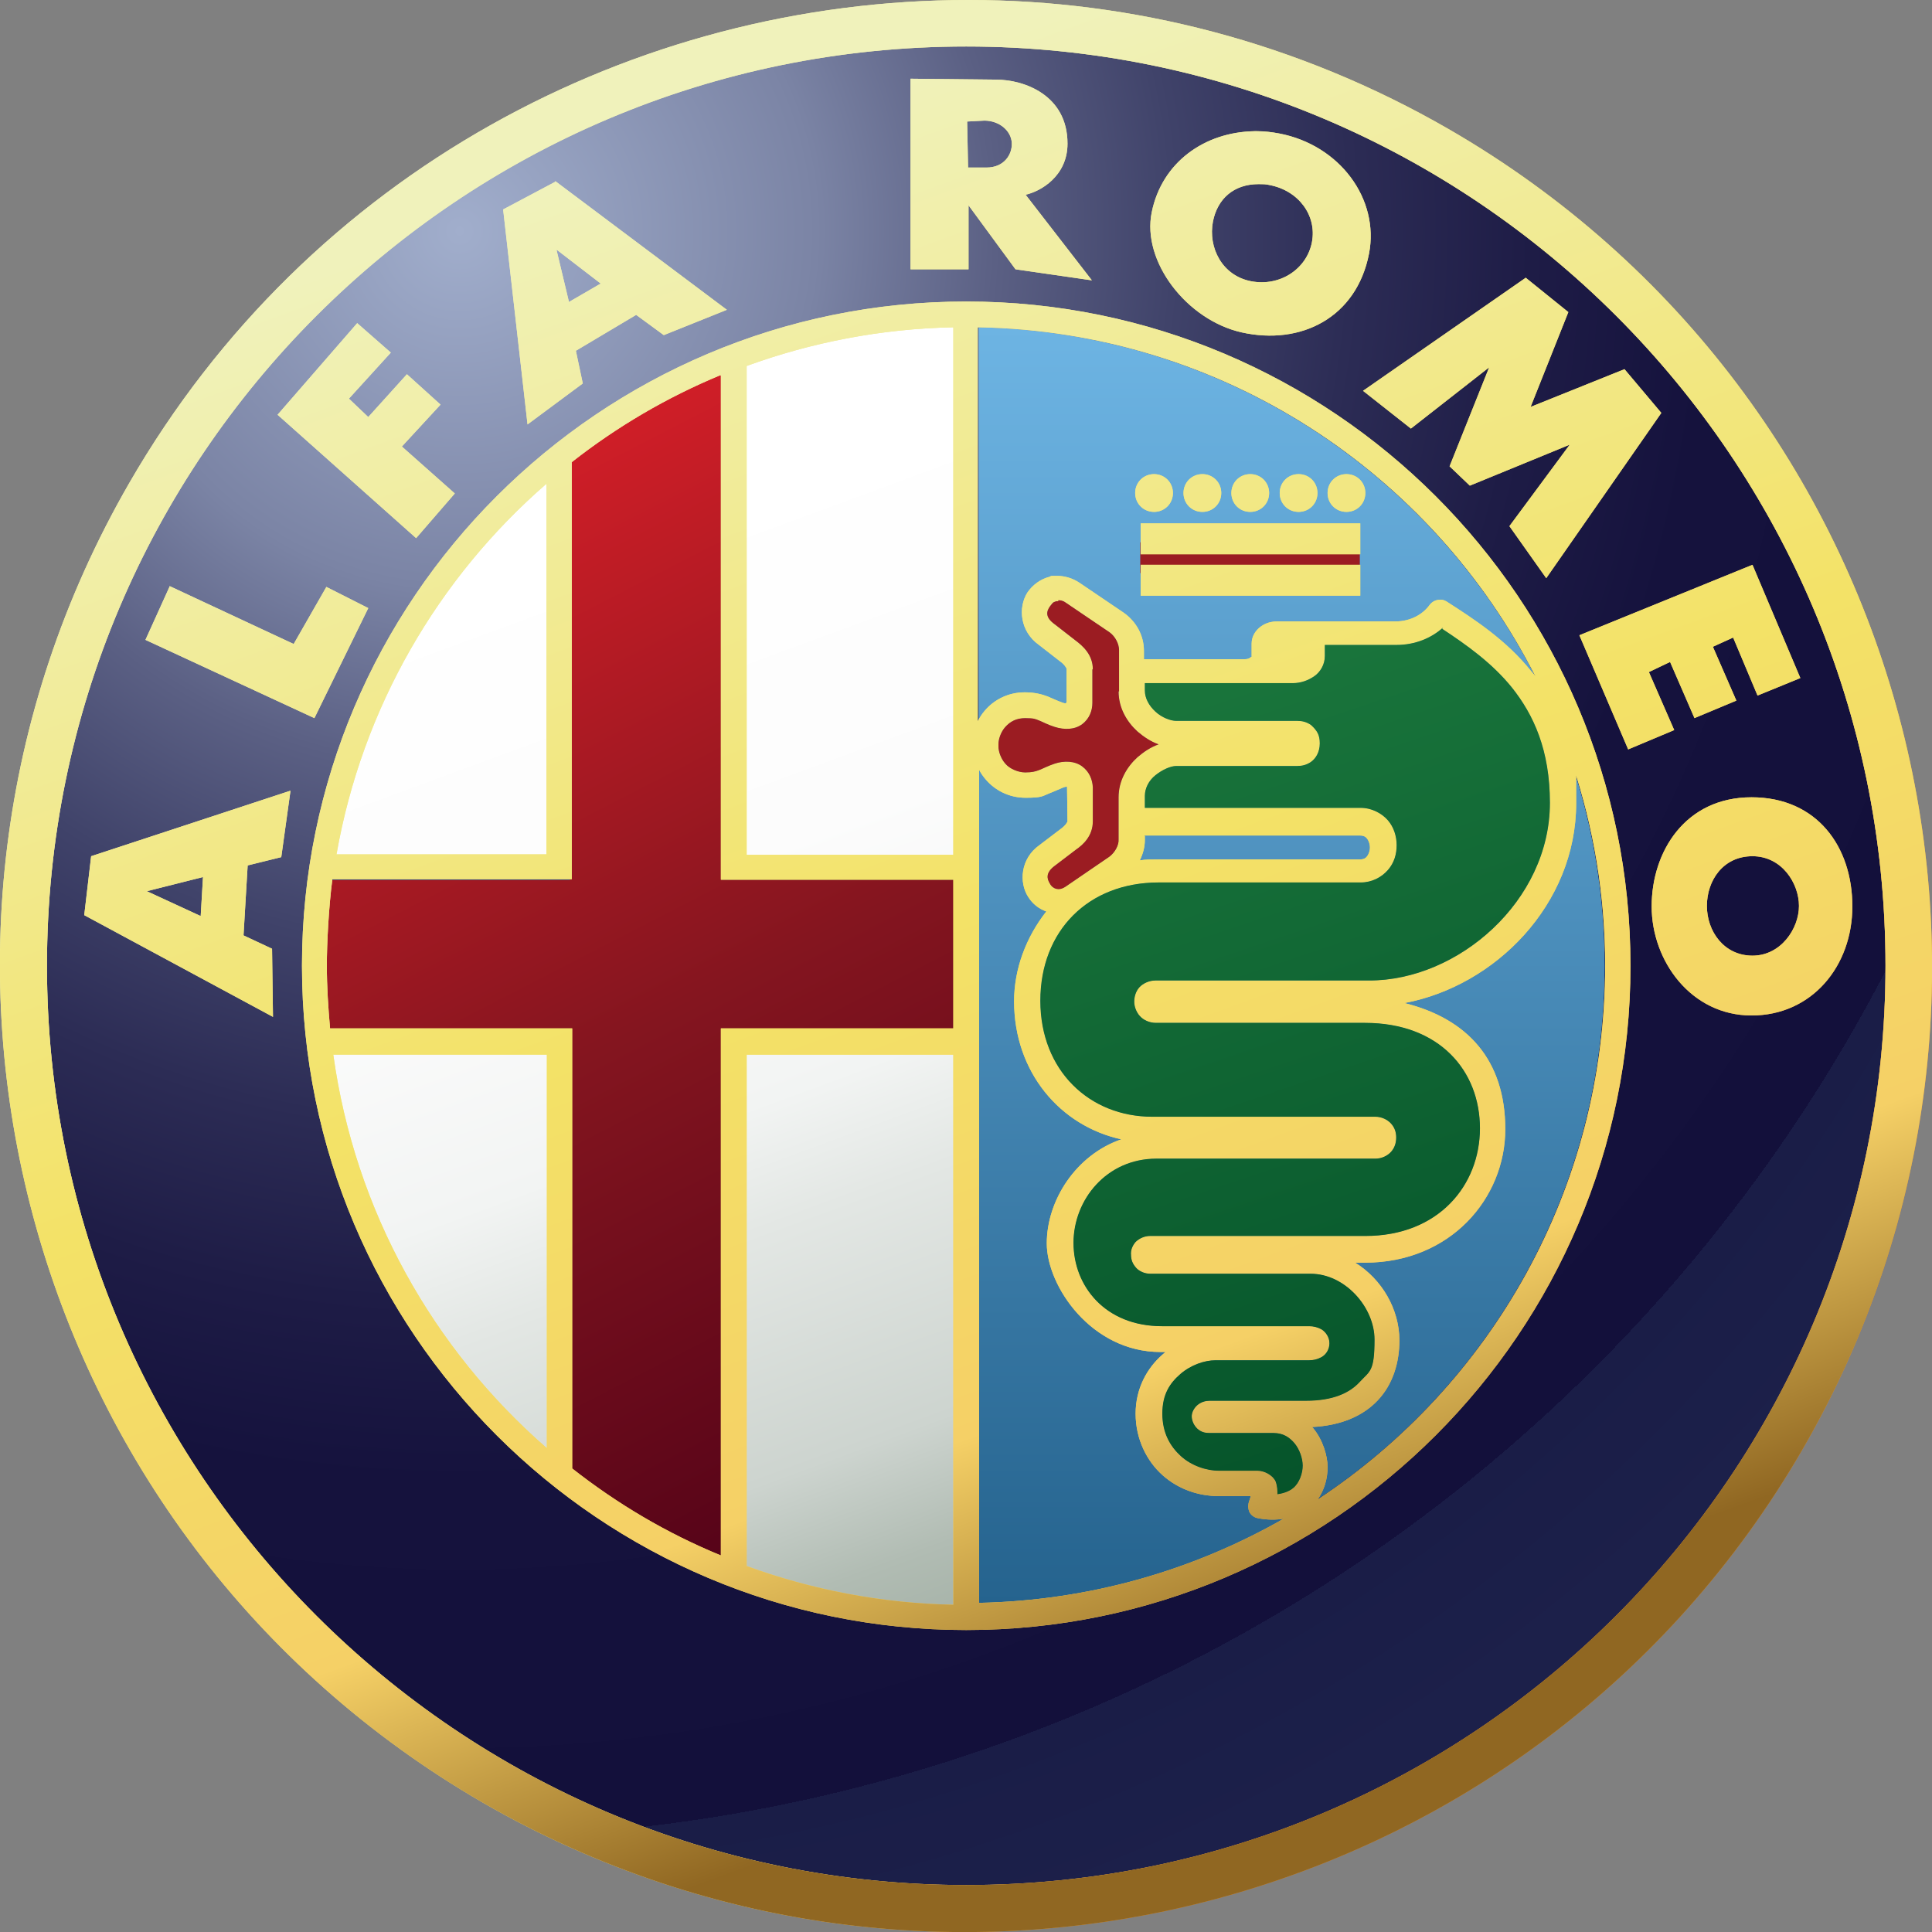 <?xml version="1.0" encoding="UTF-8"?>
<svg id="Livello_1" data-name="Livello 1" xmlns="http://www.w3.org/2000/svg" xmlns:xlink="http://www.w3.org/1999/xlink" version="1.1" viewBox="0 0 419.7 419.7">
  <rect x="0" y="0" width="419.7" height="419.7" fill="#808080" stroke="none"/>
  <defs>
    <style>
      .cls-1 {
        fill: url(#linear-gradient);
      }

      .cls-1, .cls-2, .cls-3, .cls-4, .cls-5, .cls-6, .cls-7, .cls-8, .cls-9, .cls-10 {
        stroke-width: 0px;
      }

      .cls-2 {
        fill: #fbf38f;
      }

      .cls-3 {
        fill: url(#radial-gradient);
      }

      .cls-4 {
        fill: #fff;
        fill-opacity: 0;
      }

      .cls-5 {
        fill: #9b1c22;
      }

      .cls-6 {
        fill: url(#linear-gradient-4);
      }

      .cls-7 {
        fill: url(#linear-gradient-2);
      }

      .cls-8 {
        fill: url(#linear-gradient-3);
      }

      .cls-9 {
        fill: url(#linear-gradient-5);
      }

      .cls-10 {
        fill: url(#linear-gradient-6);
      }
    </style>
    <radialGradient id="radial-gradient" cx="99.9" cy="372.4" fx="99.9" fy="372.4" r="387.7" gradientTransform="translate(0 422.6) scale(1 -1)" gradientUnits="userSpaceOnUse">
      <stop offset="0" stop-color="#bfd0eb"/>
      <stop offset="0" stop-color="#a1aecc"/>
      <stop offset=".2" stop-color="#7b84a5"/>
      <stop offset=".3" stop-color="#5b6084"/>
      <stop offset=".4" stop-color="#40436a"/>
      <stop offset=".5" stop-color="#2c2c55"/>
      <stop offset=".6" stop-color="#1e1c46"/>
      <stop offset=".7" stop-color="#15123d"/>
      <stop offset=".9" stop-color="#13103b"/>
      <stop offset=".9" stop-color="#15133e"/>
      <stop offset=".9" stop-color="#1a1d47"/>
      <stop offset="1" stop-color="#1c204a"/>
    </radialGradient>
    <linearGradient id="linear-gradient" x1="126.5" y1="74.1" x2="215.9" y2="316.7" gradientTransform="translate(0 42.1)" gradientUnits="userSpaceOnUse">
      <stop offset="0" stop-color="#fff"/>
      <stop offset=".3" stop-color="#fcfcfc"/>
      <stop offset=".5" stop-color="#f2f4f3"/>
      <stop offset=".6" stop-color="#e3e7e4"/>
      <stop offset=".8" stop-color="#cdd4cf"/>
      <stop offset=".9" stop-color="#b1bcb3"/>
      <stop offset="1" stop-color="#a0aea3"/>
    </linearGradient>
    <linearGradient id="linear-gradient-2" x1="280.6" y1="351.5" x2="280.6" y2="74" gradientTransform="translate(0 422.6) scale(1 -1)" gradientUnits="userSpaceOnUse">
      <stop offset="0" stop-color="#6db4e3"/>
      <stop offset="1" stop-color="#25638e"/>
    </linearGradient>
    <linearGradient id="linear-gradient-3" x1="2293.1" y1="-104.6" x2="2414.9" y2="131.8" gradientTransform="translate(-2205.9 205.5)" gradientUnits="userSpaceOnUse">
      <stop offset="0" stop-color="#d81f28"/>
      <stop offset=".5" stop-color="#84151f"/>
      <stop offset="1" stop-color="#4d0017"/>
    </linearGradient>
    <linearGradient id="linear-gradient-4" x1="2211.2" y1="-118.7" x2="2482.8" y2="113.3" gradientTransform="translate(-2145.3 205.6)" gradientUnits="userSpaceOnUse">
      <stop offset="0" stop-color="#f0f2bb"/>
      <stop offset=".5" stop-color="#f3e267"/>
      <stop offset=".8" stop-color="#f5d066"/>
      <stop offset="1" stop-color="#f09026"/>
    </linearGradient>
    <linearGradient id="linear-gradient-5" x1="145.1" y1="390.6" x2="267.3" y2="55" gradientTransform="translate(0 422.6) scale(1 -1)" gradientUnits="userSpaceOnUse">
      <stop offset="0" stop-color="#f0f2bb"/>
      <stop offset=".5" stop-color="#f3e267"/>
      <stop offset=".8" stop-color="#f5d066"/>
      <stop offset="1" stop-color="#906722"/>
    </linearGradient>
    <linearGradient id="linear-gradient-6" x1="261.8" y1="109" x2="316.9" y2="272.8" gradientTransform="translate(0 42.1)" gradientUnits="userSpaceOnUse">
      <stop offset="0" stop-color="#19743b"/>
      <stop offset="1" stop-color="#05532a"/>
    </linearGradient>
  </defs>
  <path id="path2778" class="cls-3" d="M409.6,209.8c0,110.3-89.4,199.7-199.7,199.7S10.2,320.1,10.2,209.8,99.6,10.1,209.9,10.1s199.7,89.4,199.7,199.7h0Z"/>
  <path id="path2887" class="cls-1" d="M209.1,69.6c-17.1.3-33.4,3.4-48.6,8.7v109.6h48.6v-118.3ZM120.6,102.3c-25.4,21.5-43.2,51.2-49.3,84.9h49.3v-84.9ZM158.7,226.9v114.6c15.6,5.3,32.4,8.3,49.9,8.7v-123.3h-49.9ZM71.1,227.2c5.1,35.8,23.3,67.5,49.8,90.2v-90.2h-49.8Z"/>
  <path id="path2885" class="cls-7" d="M212.6,71.1c75.4,1.5,136,63.1,136,138.8s-60.7,137.3-136,138.7V71.1Z"/>
  <path id="path2883" class="cls-8" d="M156.8,80.1v111h51.5v32.8h-51.5v116.1c-11.9-4.9-23-11.4-33-19.2v-96.9h-53.7c-.4-4.6-.7-9.2-.7-13.8s.4-12.7,1.3-18.9c0-.5.1-.9.2-1.4,0,.5-.1.9-.2,1.4h53.1v-91.8c10-7.8,21.1-14.3,33-19.2h0Z"/>
  <path id="path2881" class="cls-2" d="M121.3,102.9c-.4.3-.8.7-1.2,1,.4-.3.8-.7,1.2-1Z"/>
  <path id="path2877" class="cls-2" d="M71.9,224.9c0,.4,0,.8.1,1.2,0-.4,0-.8-.1-1.2Z"/>
  <path id="path2869" class="cls-2" d="M120.1,315.7c.4.3.8.7,1.2,1-.4-.3-.8-.7-1.2-1Z"/>
  <rect id="rect3726" class="cls-5" x="247.7" y="117.8" width="47.7" height="6.7"/>
  <path id="path2780" class="cls-6" d="M210.4,0C137.7,0,67,37.5,28.1,104.9-29.8,205.2,4.6,333.6,104.9,391.6c100.3,57.9,228.7,23.5,286.7-76.8,57.9-100.3,23.5-228.7-76.8-286.7C281.9,9.1,245.9,0,210.5,0h-.1ZM209.9,10.1c110.3,0,199.7,89.5,199.7,199.7s-89.5,199.7-199.7,199.7S10.2,320,10.2,209.8,99.7,10.1,209.9,10.1h0ZM197.8,17.1v41.4h12.6v-13.9l10.2,13.9,16.6,2.4-14.4-18.6c3.2-.7,9.1-4,9.1-11.1,0-10.6-9.5-13.9-15.5-13.9l-18.6-.2h0ZM213.8,26.2c3.4,0,5.9,2.3,6,4.9.1,2.5-1.7,5.3-5.5,5.3h-4l-.2-10,3.8-.2h0ZM273.2,28.5h-.7c-10.9.2-20.1,6.8-22.3,17.6-2.2,10.7,7.6,23.4,19.5,26.1,12.9,2.9,25-3.2,27.7-17.1,2.3-11.9-6.4-23.6-19.5-26.1-1.6-.3-3.2-.5-4.8-.5h0ZM120.6,39.5l-11.3,6,5.3,46.7,12-8.9-1.5-7.1,13.1-7.8,6,4.4,13.7-5.5-37.2-27.9h-.1ZM273.5,40c.8,0,1.5,0,2.3.2,6.3,1.2,10.3,6.6,9.2,12.4s-6.9,9.7-13.2,8.5c-6.3-1.2-9.4-7.3-8.3-13,1-5,4.6-8.1,9.9-8.1h.1ZM121,54.3l9.5,7.3-6.9,4-2.7-11.3h0ZM331.5,60.3l-35.4,24.6,10.4,8.2,17-13.3-8.6,21.5,4.4,4.2,21.7-8.9-13.1,17.7,8,11.3,25-35.9-8-9.5-20.4,8.2,8.2-20.6-9.3-7.5h0ZM209.9,65.5c-79.6,0-144.3,64.7-144.3,144.3s64.7,144.3,144.3,144.3,144.3-64.7,144.3-144.3-64.7-144.3-144.3-144.3h0ZM77.6,70.2l-17.3,19.9,30.1,26.8,8.4-9.7-11.5-10.2,8.4-9.1-7.3-6.6-8.4,9.3-4.2-4,9.1-10-7.3-6.4ZM207.1,71.1v114.6h-44.9v-106.2c14-5.1,29.2-8.1,44.9-8.4ZM212.6,71.1c52.9,1,98.5,31.6,121,75.9-.3-.4-.6-.8-.9-1.1-5.5-6.9-12.5-11.4-18.4-15.2-.5-.3-1-.5-1.6-.4-.9,0-1.7.5-2.2,1.2-1.4,1.9-4,3.5-7.4,3.5h-25.6c-1.3,0-2.5.3-3.6,1.1s-2,2.1-2,3.7v2.9h-.1c-.3.3-.7.5-1.3.5h-22v-1.8h0c0-3.4-1.7-6.4-4.4-8.3h0l-9.6-6.5h0c-1.5-1-3.2-1.5-4.9-1.5s-1.1,0-1.6.2c-2,.5-3.7,1.8-4.8,3.4-2.1,3.3-1.6,8.5,2.5,11.4l4.5,3.5h0c1,.7,1.5,1.5,1.5,1.7v7.3h-.1v.2c-.1,0-.4,0-.9-.2-1.1-.4-1.9-.8-3.1-1.3-1.3-.5-2.9-.9-5-.9-3.7,0-6.7,1.7-8.6,3.9-.7.8-1.2,1.6-1.6,2.4v-85.6h.2ZM156.6,81.6v109.5h50.5v32.3h-50.5v114.5c-11.7-4.8-22.5-11.2-32.3-18.9v-95.6h-52.6c-.4-4.5-.7-9.1-.7-13.7s.4-12.6,1.2-18.7h52v-90.6c9.8-7.7,20.7-14.1,32.3-18.9h0ZM250.7,103c-2.3,0-4.1,1.8-4.1,4.1s1.8,4.1,4.1,4.1,4.1-1.8,4.1-4.1-1.8-4.1-4.1-4.1ZM261.2,103c-2.3,0-4.1,1.8-4.1,4.1s1.8,4.1,4.1,4.1,4.1-1.8,4.1-4.1-1.8-4.1-4.1-4.1ZM271.6,103c-2.3,0-4.1,1.8-4.1,4.1s1.8,4.1,4.1,4.1,4.1-1.8,4.1-4.1-1.8-4.1-4.1-4.1ZM282.1,103c-2.3,0-4.1,1.8-4.1,4.1s1.8,4.1,4.1,4.1,4.1-1.8,4.1-4.1-1.8-4.1-4.1-4.1ZM292.5,103c-2.3,0-4.1,1.8-4.1,4.1s1.8,4.1,4.1,4.1,4.1-1.8,4.1-4.1-1.8-4.1-4.1-4.1ZM118.7,105.1v80.5h-45.6c5.6-31.9,22.1-60.1,45.6-80.5h0ZM247.8,113.7v6.7h47.7v-6.7h-47.7ZM247.8,122.7v6.7h47.7v-6.7h-47.7ZM380.7,122.7l-37.6,15.3,10.6,24.8,10-4.2-5.5-12.6,4.6-2.2,5.3,12.2,9.1-3.8-5.1-11.7,4.4-2,5.3,12.6,9.3-3.8-10.4-24.6h0ZM36.9,127.3l-5.3,11.7,36.7,17,11.7-23.9-9.1-4.6-7.1,12.4-27-12.6h.1ZM229.9,130.4c.4,0,.9,0,1.6.5l9.6,6.5c1.2.9,2,2.5,2,3.8v9h-.1c0,3.6,1.8,6.6,4.1,8.7,1.4,1.2,2.9,2.2,4.6,2.8-1.7.6-3.2,1.6-4.6,2.8-2.3,2.1-4.1,5.1-4.1,8.7h0v9.1c.1,1.3-.8,2.9-2,3.8l-9.5,6.5c-.9.6-1.5.6-2,.5s-1.1-.5-1.4-1.1c-.7-1.1-1-2.4,1-3.9h0l4.6-3.5c1.6-1.1,3.7-3,3.7-6.2h0v-7.4c-.1-1.6-.7-3.3-2.3-4.5s-3.9-1.3-6-.6c-1.5.5-2.6,1.1-3.4,1.4s-1.5.5-3,.5-3.4-.8-4.3-1.9c-1-1.1-1.5-2.7-1.5-3.7v-.6c0-1,.5-2.6,1.5-3.7s2.3-1.9,4.3-1.9,2.2.2,3,.5,1.8.9,3.4,1.4c2.2.7,4.4.6,6-.6s2.2-3,2.2-4.6v-7.3h.1c0-3.2-2.2-5.1-3.8-6.3l-4.5-3.5h0c-2.1-1.5-1.8-2.8-1-3.9s.9-.9,1.4-1.1h.4v-.2ZM313.3,136.6c5.3,3.5,10.8,7.4,15.1,12.7,4.8,6,8.3,13.7,8.3,25.1,0,21.4-20,38.6-39.2,38.6h-46.5c-1.3,0-2.7.6-3.5,1.5s-1.1,2.1-1.1,3.1.4,2.2,1.2,3.1c.8.9,2.1,1.5,3.5,1.5h45.4c16.3,0,25,10.5,25,22.9s-9,23.4-24.9,23.4h-46.8c-1.1,0-2.3.5-3.1,1.3-.7.8-1.1,1.8-1,2.8,0,1,.3,1.9,1.1,2.8.7.8,1.9,1.3,3.1,1.3h34.8c7.5,0,13.9,7.3,13.9,14.3s-1,6.8-3.2,9.2-5.8,4.1-11.7,4.1h-20.9c-.8,0-1.7.2-2.5.8-.8.6-1.5,1.7-1.4,2.8s.7,2.1,1.5,2.7,1.6.7,2.5.7h13.8c2,0,3.4.9,4.5,2.2s1.8,3.3,1.8,4.9-.7,3.7-2,4.8c-.8.7-2,1.2-3.5,1.4,0-.8,0-1.7-.4-2.8-.6-1.3-2.4-2.3-3.9-2.3h-8.3c-2.9,0-6.1-1.1-8.4-3.2s-4-5-4-9.2,1.6-6.6,3.9-8.6,5.3-3,7.6-3h20.4c.9,0,1.8-.2,2.7-.7s1.7-1.6,1.7-3-.9-2.5-1.7-3c-.9-.5-1.8-.7-2.7-.7h-32c-12.3,0-19.2-8.7-19.2-18.1s7.2-18.3,18-18.3h47.6c1.3,0,2.6-.6,3.4-1.5s1.1-2,1.1-3.1-.3-2.1-1.1-3-2.1-1.5-3.4-1.5h-48.5c-13.6,0-24.3-10-24.3-25.2s10.4-25.7,25.7-25.7h43.9c2.4,0,4.5-1.1,5.9-2.7s1.9-3.5,1.9-5.4-.6-3.9-1.9-5.4-3.5-2.7-5.9-2.7h-46.9v-2.6c0-1.6.8-3.3,2.3-4.5s3.3-2,4.5-2h26.3c1,0,2-.2,3-.9s1.9-2.1,1.9-4-.6-2.8-1.9-4c-1-.7-2-.9-3-.9h-26.3c-1.2,0-3.1-.7-4.5-2s-2.3-2.9-2.3-4.6v-1.6h32.1c1.8,0,3.4-.6,4.7-1.5s2.3-2.5,2.3-4.4v-2.4h15.6c4,0,7.6-1.5,10.1-3.8l-.2.3ZM341.6,166c4.6,13.8,7.1,28.5,7.1,43.8,0,48.5-24.9,91.2-62.5,116,1.5-2.1,2.2-4.6,2.2-7.1s-1.1-6-3.1-8.4l-.3-.3c6.3-.3,11.1-2.4,14.3-5.8,3.4-3.6,4.7-8.4,4.7-13,0-6.8-3.8-13.3-9.6-16.9h2.1c18.6,0,30.5-14,30.5-29s-8.2-24-21.9-27.4c19.7-3.7,37.3-21.4,37.3-43.4s-.2-5.8-.7-8.5h-.1ZM212.6,167c.4.9,1,1.7,1.6,2.4,1.9,2.2,4.9,3.9,8.6,3.9s3.7-.4,5-.9,2.1-.9,3.1-1.3c.5-.2.7-.2.9-.2h0c0,.1.1,7.5.1,7.5,0,.2-.5,1-1.5,1.7h0l-4.6,3.5c-4.1,2.9-4.5,8.1-2.4,11.3.9,1.4,2.2,2.5,3.9,3.1-4.4,5.6-7,12.5-7,19.5,0,15.4,10,27.1,23.3,30-9.9,3.4-16.2,13.3-16.2,22.6s9.7,23.6,24.7,23.6h1.1c-.2.2-.5.4-.7.6-3.3,2.9-5.8,7.3-5.8,12.8s2.4,10.3,5.9,13.4,7.9,4.5,12.1,4.5h7c-.1.5-.3,1-.3,1-.3.8-.3,1.7,0,2.4s1.1,1.3,1.9,1.4c2,.4,3.9.4,5.6.1-19.6,11.2-42.1,17.8-66.2,18.3v-181.6.4ZM63,171.8l-43.2,14.2-1.5,12.8,41,22.1-.2-14.8-6.2-2.9.9-15.2,7.3-1.8,2-14.4h-.1ZM380.5,173.2c-14.4,0-21.7,11.8-21.7,23.7s8.6,23.7,21.7,23.7,21.9-10.7,21.9-23.7-7.7-23.7-21.9-23.7ZM248.6,181.5h46.8c.9,0,1.3.3,1.6.7s.6,1.1.6,1.9-.3,1.5-.6,1.9-.7.7-1.6.7h-43.9c-1.3,0-2.6,0-3.9.2.7-1.4,1.1-2.9,1.1-4.4h0v-.9h-.1ZM380.7,186c6.4,0,10.1,5.9,10.1,10.8s-3.9,10.8-10.1,10.8-9.9-5.3-9.9-10.8,3.5-10.8,9.9-10.8ZM44.1,190.5l-.5,8.5-11.7-5.4,12.3-3.1h-.1ZM72.4,229.1h46.4v85.5c-24.7-21.5-41.7-51.5-46.4-85.5ZM162.2,229.1h44.9v119.5c-15.7-.3-30.9-3.3-44.9-8.4v-111.1h0Z"/>
  <path id="path2780-2" class="cls-9" d="M210.4,0C137.7,0,67,37.5,28.1,104.9-29.8,205.2,4.6,333.6,104.9,391.6c100.3,57.9,228.7,23.5,286.7-76.8,57.9-100.3,23.5-228.7-76.8-286.7C281.9,9.1,245.9,0,210.5,0h-.1ZM209.9,10.1c110.3,0,199.7,89.5,199.7,199.7s-89.5,199.7-199.7,199.7S10.2,320,10.2,209.8,99.7,10.1,209.9,10.1h0ZM197.8,17.1v41.4h12.6v-13.9l10.2,13.9,16.6,2.4-14.4-18.6c3.2-.7,9.1-4,9.1-11.1,0-10.6-9.5-13.9-15.5-13.9l-18.6-.2h0ZM213.8,26.2c3.4,0,5.9,2.3,6,4.9.1,2.5-1.7,5.3-5.5,5.3h-4l-.2-10,3.8-.2h0ZM273.2,28.5h-.7c-10.9.2-20.1,6.8-22.3,17.6-2.2,10.7,7.6,23.4,19.5,26.1,12.9,2.9,25-3.2,27.7-17.1,2.3-11.9-6.4-23.6-19.5-26.1-1.6-.3-3.2-.5-4.8-.5h0ZM120.6,39.5l-11.3,6,5.3,46.7,12-8.9-1.5-7.1,13.1-7.8,6,4.4,13.7-5.5-37.2-27.9h-.1ZM273.5,40c.8,0,1.5,0,2.3.2,6.3,1.2,10.3,6.6,9.2,12.4s-6.9,9.7-13.2,8.5c-6.3-1.2-9.4-7.3-8.3-13,1-5,4.6-8.1,9.9-8.1h.1ZM121,54.3l9.5,7.3-6.9,4-2.7-11.3h0ZM331.5,60.3l-35.4,24.6,10.4,8.2,17-13.3-8.6,21.5,4.4,4.2,21.7-8.9-13.1,17.7,8,11.3,25-35.9-8-9.5-20.4,8.2,8.2-20.6-9.3-7.5h0ZM209.9,65.5c-79.6,0-144.3,64.7-144.3,144.3s64.7,144.3,144.3,144.3,144.3-64.7,144.3-144.3-64.7-144.3-144.3-144.3h0ZM77.6,70.2l-17.3,19.9,30.1,26.8,8.4-9.7-11.5-10.2,8.4-9.1-7.3-6.6-8.4,9.3-4.2-4,9.1-10-7.3-6.4ZM207.1,71.1v114.6h-44.9v-106.2c14-5.1,29.2-8.1,44.9-8.4ZM212.6,71.1c52.9,1,98.5,31.6,121,75.9-.3-.4-.6-.8-.9-1.1-5.5-6.9-12.5-11.4-18.4-15.2-.5-.3-1-.5-1.6-.4-.9,0-1.7.5-2.2,1.2-1.4,1.9-4,3.5-7.4,3.5h-25.6c-1.3,0-2.5.3-3.6,1.1s-2,2.1-2,3.7v2.9h-.1c-.3.3-.7.5-1.3.5h-22v-1.8h0c0-3.4-1.7-6.4-4.4-8.3h0l-9.6-6.5h0c-1.5-1-3.2-1.5-4.9-1.5s-1.1,0-1.6.2c-2,.5-3.7,1.8-4.8,3.4-2.1,3.3-1.6,8.5,2.5,11.4l4.5,3.5h0c1,.7,1.5,1.5,1.5,1.7v7.3h-.1v.2c-.1,0-.4,0-.9-.2-1.1-.4-1.9-.8-3.1-1.3-1.3-.5-2.9-.9-5-.9-3.7,0-6.7,1.7-8.6,3.9-.7.8-1.2,1.6-1.6,2.4v-85.6h.2ZM156.6,81.6v109.5h50.5v32.3h-50.5v114.5c-11.7-4.8-22.5-11.2-32.3-18.9v-95.6h-52.6c-.4-4.5-.7-9.1-.7-13.7s.4-12.6,1.2-18.7h52v-90.6c9.8-7.7,20.7-14.1,32.3-18.9h0ZM250.7,103c-2.3,0-4.1,1.8-4.1,4.1s1.8,4.1,4.1,4.1,4.1-1.8,4.1-4.1-1.8-4.1-4.1-4.1ZM261.2,103c-2.3,0-4.1,1.8-4.1,4.1s1.8,4.1,4.1,4.1,4.1-1.8,4.1-4.1-1.8-4.1-4.1-4.1ZM271.6,103c-2.3,0-4.1,1.8-4.1,4.1s1.8,4.1,4.1,4.1,4.1-1.8,4.1-4.1-1.8-4.1-4.1-4.1ZM282.1,103c-2.3,0-4.1,1.8-4.1,4.1s1.8,4.1,4.1,4.1,4.1-1.8,4.1-4.1-1.8-4.1-4.1-4.1ZM292.5,103c-2.3,0-4.1,1.8-4.1,4.1s1.8,4.1,4.1,4.1,4.1-1.8,4.1-4.1-1.8-4.1-4.1-4.1ZM118.7,105.1v80.5h-45.6c5.6-31.9,22.1-60.1,45.6-80.5h0ZM247.8,113.7v6.7h47.7v-6.7h-47.7ZM247.8,122.7v6.7h47.7v-6.7h-47.7ZM380.7,122.7l-37.6,15.3,10.6,24.8,10-4.2-5.5-12.6,4.6-2.2,5.3,12.2,9.1-3.8-5.1-11.7,4.4-2,5.3,12.6,9.3-3.8-10.4-24.6h0ZM36.9,127.3l-5.3,11.7,36.7,17,11.7-23.9-9.1-4.6-7.1,12.4-27-12.6h.1ZM229.9,130.4c.4,0,.9,0,1.6.5l9.6,6.5c1.2.9,2,2.5,2,3.8v9h-.1c0,3.6,1.8,6.6,4.1,8.7,1.4,1.2,2.9,2.2,4.6,2.8-1.7.6-3.2,1.6-4.6,2.8-2.3,2.1-4.1,5.1-4.1,8.7h0v9.1c.1,1.3-.8,2.9-2,3.8l-9.5,6.5c-.9.6-1.5.6-2,.5s-1.1-.5-1.4-1.1c-.7-1.1-1-2.4,1-3.9h0l4.6-3.5c1.6-1.1,3.7-3,3.7-6.2h0v-7.4c-.1-1.6-.7-3.3-2.3-4.5s-3.9-1.3-6-.6c-1.5.5-2.6,1.1-3.4,1.4s-1.5.5-3,.5-3.4-.8-4.3-1.9c-1-1.1-1.5-2.7-1.5-3.7v-.6c0-1,.5-2.6,1.5-3.7s2.3-1.9,4.3-1.9,2.2.2,3,.5,1.8.9,3.4,1.4c2.2.7,4.4.6,6-.6s2.2-3,2.2-4.6v-7.3h.1c0-3.2-2.2-5.1-3.8-6.3l-4.5-3.5h0c-2.1-1.5-1.8-2.8-1-3.9s.9-.9,1.4-1.1h.4v-.2ZM313.3,136.6c5.3,3.5,10.8,7.4,15.1,12.7,4.8,6,8.3,13.7,8.3,25.1,0,21.4-20,38.6-39.2,38.6h-46.5c-1.3,0-2.7.6-3.5,1.5s-1.1,2.1-1.1,3.1.4,2.2,1.2,3.1c.8.9,2.1,1.5,3.5,1.5h45.4c16.3,0,25,10.5,25,22.9s-9,23.4-24.9,23.4h-46.8c-1.1,0-2.3.5-3.1,1.3-.7.8-1.1,1.8-1,2.8,0,1,.3,1.9,1.1,2.8.7.8,1.9,1.3,3.1,1.3h34.8c7.5,0,13.9,7.3,13.9,14.3s-1,6.8-3.2,9.2-5.8,4.1-11.7,4.1h-20.9c-.8,0-1.7.2-2.5.8-.8.6-1.5,1.7-1.4,2.8s.7,2.1,1.5,2.7,1.6.7,2.5.7h13.8c2,0,3.4.9,4.5,2.2s1.8,3.3,1.8,4.9-.7,3.7-2,4.8c-.8.7-2,1.2-3.5,1.4,0-.8,0-1.7-.4-2.8-.6-1.3-2.4-2.3-3.9-2.3h-8.3c-2.9,0-6.1-1.1-8.4-3.2s-4-5-4-9.2,1.6-6.6,3.9-8.6,5.3-3,7.6-3h20.4c.9,0,1.8-.2,2.7-.7s1.7-1.6,1.7-3-.9-2.5-1.7-3c-.9-.5-1.8-.7-2.7-.7h-32c-12.3,0-19.2-8.7-19.2-18.1s7.2-18.3,18-18.3h47.6c1.3,0,2.6-.6,3.4-1.5s1.1-2,1.1-3.1-.3-2.1-1.1-3-2.1-1.5-3.4-1.5h-48.5c-13.6,0-24.3-10-24.3-25.2s10.4-25.7,25.7-25.7h43.9c2.4,0,4.5-1.1,5.9-2.7s1.9-3.5,1.9-5.4-.6-3.9-1.9-5.4-3.5-2.7-5.9-2.7h-46.9v-2.6c0-1.6.8-3.3,2.3-4.5s3.3-2,4.5-2h26.3c1,0,2-.2,3-.9s1.9-2.1,1.9-4-.6-2.8-1.9-4c-1-.7-2-.9-3-.9h-26.3c-1.2,0-3.1-.7-4.5-2s-2.3-2.9-2.3-4.6v-1.6h32.1c1.8,0,3.4-.6,4.7-1.5s2.3-2.5,2.3-4.4v-2.4h15.6c4,0,7.6-1.5,10.1-3.8l-.2.3ZM341.6,166c4.6,13.8,7.1,28.5,7.1,43.8,0,48.5-24.9,91.2-62.5,116,1.5-2.1,2.2-4.6,2.2-7.1s-1.1-6-3.1-8.4l-.3-.3c6.3-.3,11.1-2.4,14.3-5.8,3.4-3.6,4.7-8.4,4.7-13,0-6.8-3.8-13.3-9.6-16.9h2.1c18.6,0,30.5-14,30.5-29s-8.2-24-21.9-27.4c19.7-3.7,37.3-21.4,37.3-43.4s-.2-5.8-.7-8.5h-.1ZM212.6,167c.4.9,1,1.7,1.6,2.4,1.9,2.2,4.9,3.9,8.6,3.9s3.7-.4,5-.9,2.1-.9,3.1-1.3c.5-.2.7-.2.9-.2h0c0,.1.1,7.5.1,7.5,0,.2-.5,1-1.5,1.7h0l-4.6,3.5c-4.1,2.9-4.5,8.1-2.4,11.3.9,1.4,2.2,2.5,3.9,3.1-4.4,5.6-7,12.5-7,19.5,0,15.4,10,27.1,23.3,30-9.9,3.4-16.2,13.3-16.2,22.6s9.7,23.6,24.7,23.6h1.1c-.2.2-.5.4-.7.6-3.3,2.9-5.8,7.3-5.8,12.8s2.4,10.3,5.9,13.4,7.9,4.5,12.1,4.5h7c-.1.5-.3,1-.3,1-.3.8-.3,1.7,0,2.4s1.1,1.3,1.9,1.4c2,.4,3.9.4,5.6.1-19.6,11.2-42.1,17.8-66.2,18.3v-181.6.4ZM63,171.8l-43.2,14.2-1.5,12.8,41,22.1-.2-14.8-6.2-2.9.9-15.2,7.3-1.8,2-14.4h-.1ZM380.5,173.2c-14.4,0-21.7,11.8-21.7,23.7s8.6,23.7,21.7,23.7,21.9-10.7,21.9-23.7-7.7-23.7-21.9-23.7ZM248.6,181.5h46.8c.9,0,1.3.3,1.6.7s.6,1.1.6,1.9-.3,1.5-.6,1.9-.7.7-1.6.7h-43.9c-1.3,0-2.6,0-3.9.2.7-1.4,1.1-2.9,1.1-4.4h0v-.9h-.1ZM380.7,186c6.4,0,10.1,5.9,10.1,10.8s-3.9,10.8-10.1,10.8-9.9-5.3-9.9-10.8,3.5-10.8,9.9-10.8ZM44.1,190.5l-.5,8.5-11.7-5.4,12.3-3.1h-.1ZM72.4,229.1h46.4v85.5c-24.7-21.5-41.7-51.5-46.4-85.5ZM162.2,229.1h44.9v119.5c-15.7-.3-30.9-3.3-44.9-8.4v-111.1h0Z"/>
  <path id="path3826" class="cls-5" d="M229.9,130.4c.4,0,.9,0,1.6.5l9.6,6.5c1.2.9,2,2.5,2,3.8v9h-.1c0,3.6,1.8,6.6,4.1,8.7,1.4,1.2,2.9,2.2,4.6,2.8-1.7.6-3.2,1.6-4.6,2.8-2.3,2.1-4.1,5.1-4.1,8.7h0v9.1c.1,1.3-.8,2.9-2,3.8l-9.5,6.5c-.9.6-1.5.6-2,.5s-1.1-.5-1.4-1.1c-.7-1.1-1-2.4,1-3.9h0l4.6-3.5c1.6-1.1,3.7-3,3.7-6.2h0v-7.4c-.1-1.6-.7-3.3-2.3-4.5s-3.9-1.3-6-.6c-1.5.5-2.6,1.1-3.4,1.4s-1.5.5-3,.5-3.4-.8-4.3-1.9c-1-1.1-1.5-2.7-1.5-3.7v-.6c0-1,.5-2.6,1.5-3.7s2.3-1.9,4.3-1.9,2.2.2,3,.5,1.8.9,3.4,1.4c2.2.7,4.4.6,6-.6s2.2-3,2.2-4.6v-7.3h.1c0-3.2-2.2-5.1-3.8-6.3l-4.5-3.5h0c-2.1-1.5-1.8-2.8-1-3.9s.9-.9,1.4-1.1h.4v-.2Z"/>
  <path id="path3824" class="cls-10" d="M313.3,136.6c5.3,3.5,10.8,7.4,15.1,12.7,4.8,6,8.3,13.7,8.3,25.1,0,21.4-20,38.6-39.2,38.6h-46.5c-1.3,0-2.7.6-3.5,1.5s-1.1,2.1-1.1,3.1.4,2.2,1.2,3.1c.8.9,2.1,1.5,3.5,1.5h45.4c16.3,0,25,10.5,25,22.9s-9,23.4-24.9,23.4h-46.8c-1.1,0-2.3.5-3.1,1.3-.7.8-1.1,1.8-1,2.8,0,1,.3,1.9,1.1,2.8.7.8,1.9,1.3,3.1,1.3h34.8c7.5,0,13.9,7.3,13.9,14.3s-1,6.8-3.2,9.2-5.8,4.1-11.7,4.1h-20.9c-.8,0-1.7.2-2.5.8-.8.6-1.5,1.7-1.4,2.8s.7,2.1,1.5,2.7,1.6.7,2.5.7h13.8c2,0,3.4.9,4.5,2.2s1.8,3.3,1.8,4.9-.7,3.7-2,4.8c-.8.7-2,1.2-3.5,1.4,0-.8,0-1.7-.4-2.8-.6-1.3-2.4-2.3-3.9-2.3h-8.3c-2.9,0-6.1-1.1-8.4-3.2s-4-5-4-9.2,1.6-6.6,3.9-8.6,5.3-3,7.6-3h20.4c.9,0,1.8-.2,2.7-.7s1.7-1.6,1.7-3-.9-2.5-1.7-3c-.9-.5-1.8-.7-2.7-.7h-32c-12.3,0-19.2-8.7-19.2-18.1s7.2-18.3,18-18.3h47.6c1.3,0,2.6-.6,3.4-1.5s1.1-2,1.1-3.1-.3-2.1-1.1-3-2.1-1.5-3.4-1.5h-48.5c-13.6,0-24.3-10-24.3-25.2s10.4-25.7,25.7-25.7h43.9c2.4,0,4.5-1.1,5.9-2.7s1.9-3.5,1.9-5.4-.6-3.9-1.9-5.4-3.5-2.7-5.9-2.7h-46.9v-2.6c0-1.6.8-3.3,2.3-4.5s3.3-2,4.5-2h26.3c1,0,2-.2,3-.9s1.9-2.1,1.9-4-.6-2.8-1.9-4c-1-.7-2-.9-3-.9h-26.3c-1.2,0-3.1-.7-4.5-2s-2.3-2.9-2.3-4.6v-1.6h32.1c1.8,0,3.4-.6,4.7-1.5s2.3-2.5,2.3-4.4v-2.4h15.6c4,0,7.6-1.5,10.1-3.8l-.2.3Z"/>
  <path class="cls-4" d="M314.8,28.1C281.9,9.1,245.9,0,210.5,0,137.8,0,67.1,37.5,28.2,104.9c-10.8,18.7-18.4,38.3-22.9,58.3,2.7.7,6,1.6,9.8,2.5,10.6,2.5,25.2,5.5,42.9,7.8,1.6.2,3.2.4,4.8.6,2.3.3,4.7.5,7.1.8,1.8.2,3.7.4,5.6.5,13.3,1.2,27.9,1.8,43.3,1.7,1.8,0,3.7,0,5.6-.1,10.4-.3,21.2-.9,32.3-2.1,1.8-.2,3.7-.4,5.6-.6,14.6-1.7,29.6-4.4,44.9-8.1,3.4-.8,6.8-1.7,10.2-2.6,8.9-2.5,17.8-5.3,26.8-8.6,1.7-.6,3.5-1.3,5.2-2,3.5-1.3,7-2.8,10.5-4.2,9.7-4.1,19.3-8.7,28.9-13.9,8.8-4.7,17.5-9.9,26.2-15.7,1.5-1,3.1-2.1,4.6-3.1,5.2-3.6,10.3-7.3,15.4-11.2,7.7-5.9,15.2-12.2,22.7-19.1,1.6-1.5,3.3-3,4.9-4.6,2.4-2.3,4.9-4.7,7.3-7.1-15.2-17.9-33.6-33.5-55.1-45.9h0Z"/>
</svg>